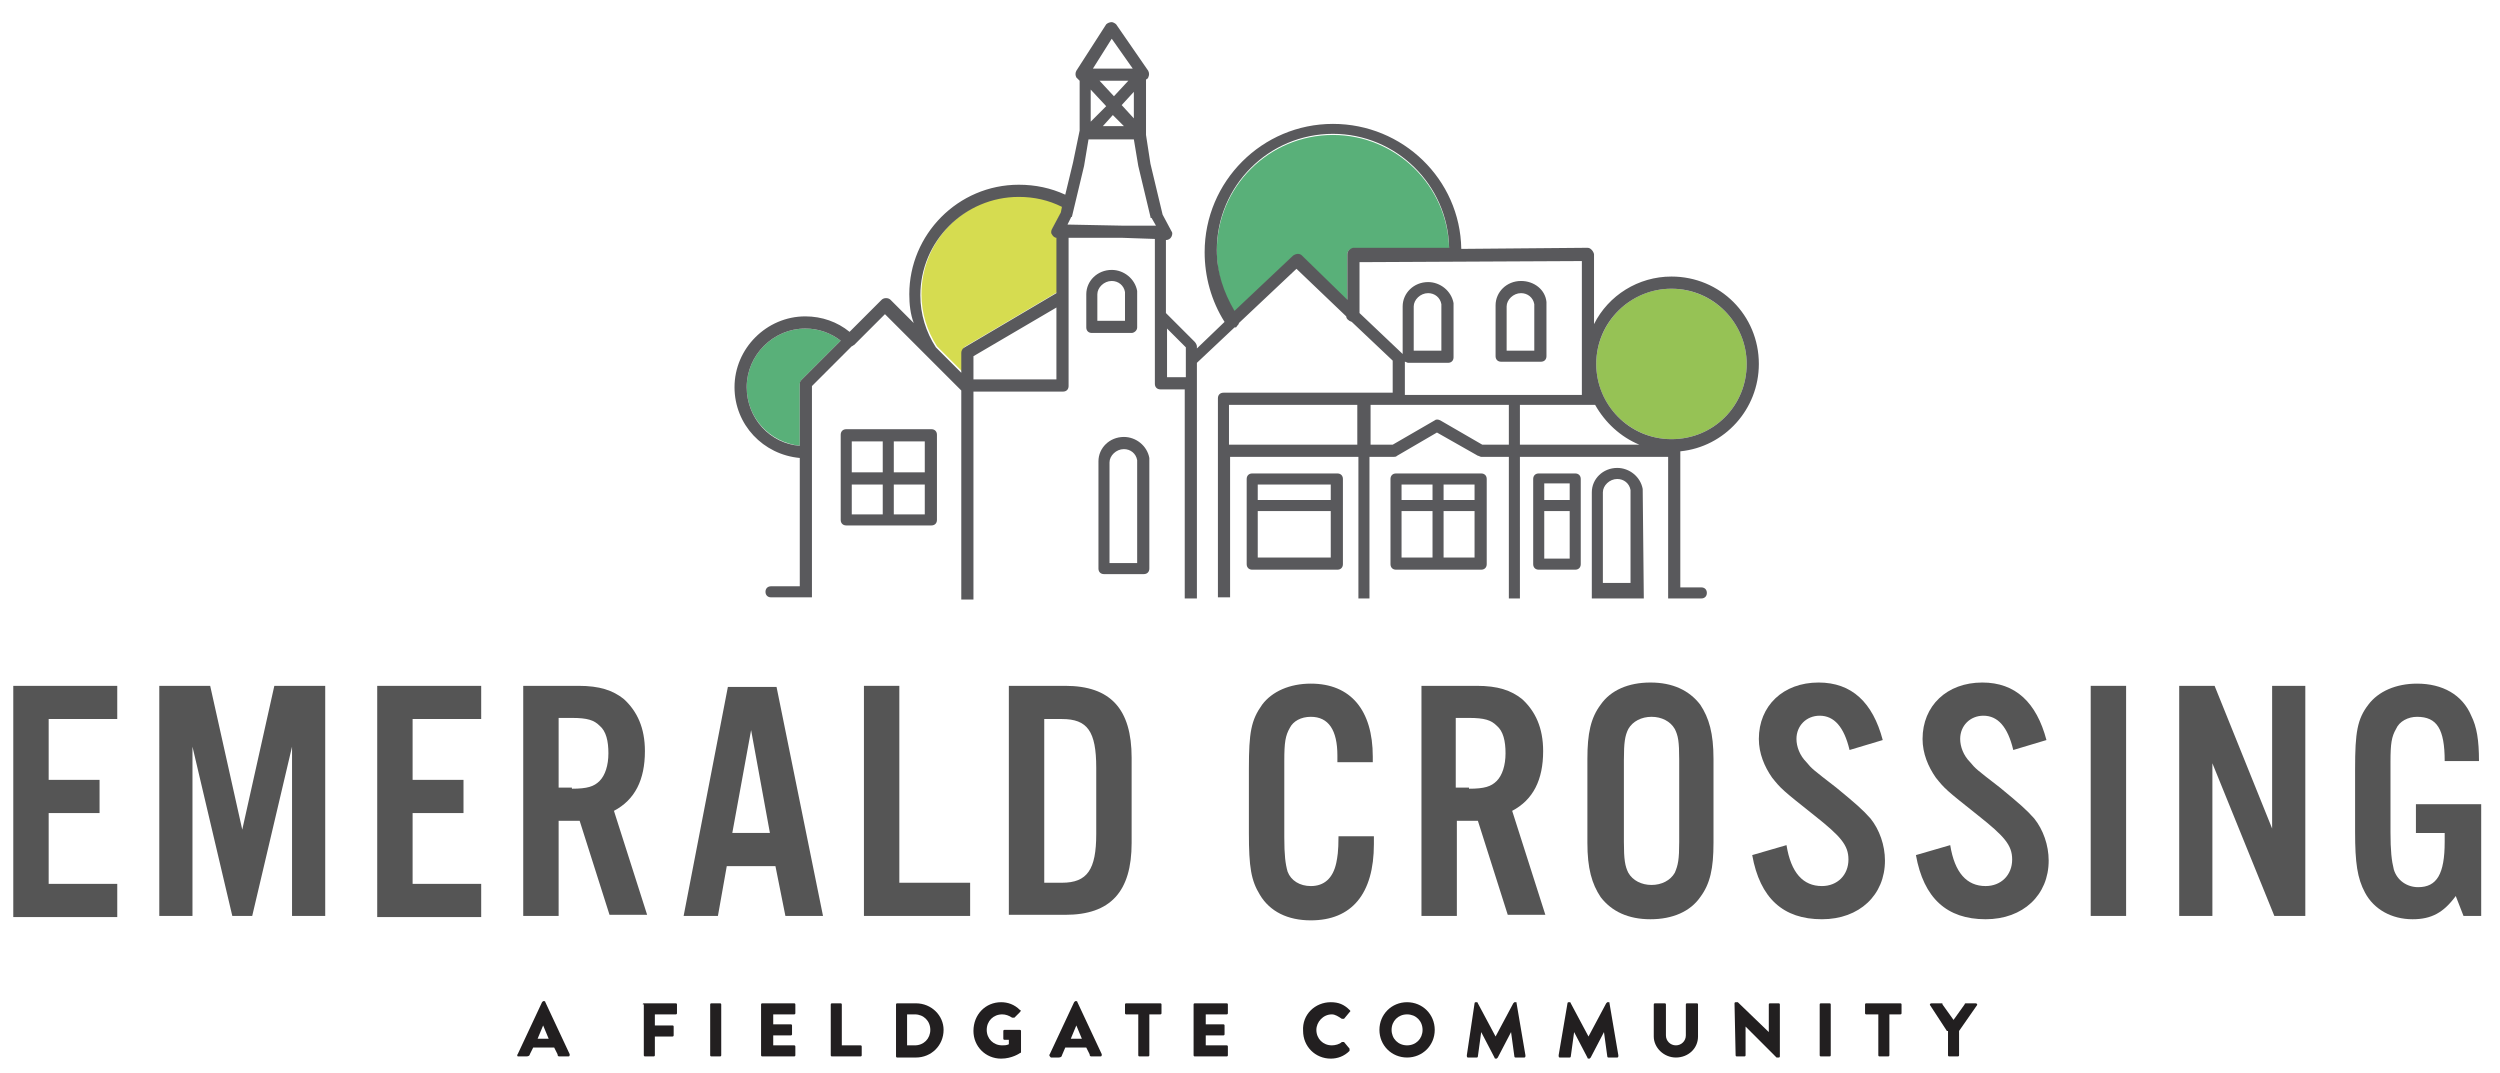 <?xml version="1.0" encoding="utf-8"?>
<!-- Generator: Adobe Illustrator 26.0.0, SVG Export Plug-In . SVG Version: 6.00 Build 0)  -->
<svg version="1.1" id="Layer_1" xmlns="http://www.w3.org/2000/svg" xmlns:xlink="http://www.w3.org/1999/xlink" x="0px" y="0px"
	 viewBox="0 0 226 97" style="enable-background:new 0 0 226 97;" width="100%" length="auto" xml:space="preserve" role="presentation">
<style type="text/css">
	.st0{fill:#555555;}
	.st1{fill:#221F20;}
	.st2{fill:none;}
	.st3{fill:#96C255;}
	.st4{fill:#59B079;}
	.st5{fill:#D6DC50;}
	.st6{fill:#59595C;}
</style>
<g>
	<g>
		<g>
			<path class="st0" d="M10.6,65H4.4v5.5h4.6v3H4.4v6.4h6.2v3H1.2V62h9.4V65z"/>
			<path class="st0" d="M29.4,82.8h-3V67.5l-3.6,15.3H21l-3.6-15.3v15.3h-3V62H19l2.9,13l2.9-13h4.6V82.8z"/>
			<path class="st0" d="M43.5,65h-6.2v5.5h4.6v3h-4.6v6.4h6.2v3h-9.4V62h9.4V65z"/>
			<path class="st0" d="M50.5,82.8h-3.2V62h5c1.9,0,3.1,0.4,4.1,1.2c1.2,1.1,1.9,2.6,1.9,4.7c0,2.6-0.9,4.4-2.8,5.4l3,9.4h-3.4
				l-2.7-8.5h-1.9V82.8z M51.7,71.3c1.4,0,2-0.2,2.5-0.7c0.5-0.5,0.8-1.4,0.8-2.5c0-1.1-0.2-2-0.8-2.5c-0.5-0.5-1.1-0.7-2.5-0.7
				h-1.2v6.3H51.7z"/>
			<path class="st0" d="M65.7,78.3l-0.8,4.5h-3.1l4-20.7h4.4l4.2,20.7H71l-0.9-4.5H65.7z M67.9,66l-1.7,9.3h3.4L67.9,66z"/>
			<path class="st0" d="M81.3,79.8h6.4v3h-9.6V62h3.2V79.8z"/>
			<path class="st0" d="M91.2,62h5.1c4.1,0,6,2.1,6,6.5v7.7c0,4.4-1.9,6.5-6,6.5h-5.1V62z M96,79.8c2.3,0,3.1-1.2,3.1-4.4v-6
				c0-3.3-0.8-4.4-3.1-4.4h-1.6v14.8H96z"/>
			<path class="st0" d="M120.9,68.8v-0.5c0-2.3-0.8-3.5-2.4-3.5c-0.9,0-1.6,0.4-1.9,1c-0.4,0.7-0.5,1.3-0.5,3v6.9
				c0,1.6,0.1,2.4,0.3,3.1c0.3,0.8,1.1,1.3,2.1,1.3c1.2,0,2-0.7,2.3-2.1c0.1-0.5,0.2-1,0.2-2.4h3.2v0.7c0,4.5-2,6.9-5.7,6.9
				c-2.1,0-3.7-0.8-4.6-2.3c-0.8-1.3-1-2.5-1-5.6v-5.8c0-3.3,0.2-4.4,1.2-5.8c0.9-1.2,2.5-1.9,4.4-1.9c3.6,0,5.6,2.4,5.6,6.6v0.5
				H120.9z"/>
			<path class="st0" d="M131.7,82.8h-3.2V62h5c1.9,0,3.1,0.4,4.1,1.2c1.2,1.1,1.9,2.6,1.9,4.7c0,2.6-0.9,4.4-2.8,5.4l3,9.4h-3.4
				l-2.7-8.5h-1.9V82.8z M132.8,71.3c1.4,0,2-0.2,2.5-0.7c0.5-0.5,0.8-1.4,0.8-2.5c0-1.1-0.2-2-0.8-2.5c-0.5-0.5-1.1-0.7-2.5-0.7
				h-1.2v6.3H132.8z"/>
			<path class="st0" d="M154.9,76.2c0,2.3-0.3,3.7-1.2,4.9c-0.9,1.3-2.5,2-4.5,2s-3.5-0.7-4.5-2c-0.8-1.2-1.2-2.6-1.2-4.9v-7.6
				c0-2.3,0.3-3.7,1.2-4.9c0.9-1.3,2.5-2,4.5-2s3.5,0.7,4.5,2c0.8,1.2,1.2,2.6,1.2,4.9V76.2z M146.8,76.1c0,1.6,0.1,2.2,0.4,2.8
				c0.4,0.7,1.2,1.1,2.1,1.1c0.9,0,1.7-0.4,2.1-1.1c0.3-0.7,0.4-1.2,0.4-2.8v-7.4c0-1.7-0.1-2.2-0.4-2.8c-0.4-0.7-1.2-1.1-2.1-1.1
				c-0.9,0-1.7,0.4-2.1,1.1c-0.3,0.6-0.4,1.2-0.4,2.8V76.1z"/>
			<path class="st0" d="M167.2,67.8c-0.5-2.1-1.4-3.1-2.7-3.1c-1.2,0-2.1,0.9-2.1,2.1c0,0.7,0.3,1.5,0.9,2.1
				c0.5,0.6,0.5,0.6,2.7,2.3c1.7,1.4,2.4,2,3.1,2.8c0.8,1,1.3,2.4,1.3,3.8c0,3.1-2.3,5.3-5.7,5.3c-3.5,0-5.6-1.9-6.3-5.8l3.1-0.9
				c0.4,2.5,1.5,3.7,3.2,3.7c1.4,0,2.4-1,2.4-2.4c0-1.3-0.7-2.1-3.1-4c-2.9-2.3-3-2.4-3.8-3.4c-0.7-1-1.2-2.2-1.2-3.5
				c0-3,2.2-5.1,5.4-5.1c3,0,4.9,1.8,5.8,5.2L167.2,67.8z"/>
			<path class="st0" d="M182,67.8c-0.5-2.1-1.4-3.1-2.7-3.1c-1.2,0-2.1,0.9-2.1,2.1c0,0.7,0.3,1.5,0.9,2.1c0.5,0.6,0.5,0.6,2.7,2.3
				c1.7,1.4,2.4,2,3.1,2.8c0.8,1,1.3,2.4,1.3,3.8c0,3.1-2.3,5.3-5.7,5.3c-3.5,0-5.6-1.9-6.3-5.8l3.1-0.9c0.4,2.5,1.5,3.7,3.2,3.7
				c1.4,0,2.4-1,2.4-2.4c0-1.3-0.7-2.1-3.1-4c-2.9-2.3-3-2.4-3.8-3.4c-0.7-1-1.2-2.2-1.2-3.5c0-3,2.2-5.1,5.4-5.1
				c3,0,4.9,1.8,5.8,5.2L182,67.8z"/>
			<path class="st0" d="M192.2,82.8H189V62h3.2V82.8z"/>
			<path class="st0" d="M208.5,82.8h-2.9L200,69v13.8h-3V62h3.2l5.2,12.9V62h3V82.8z"/>
			<path class="st0" d="M224.3,72.5v10.3h-1.6L222,81c-1.1,1.5-2.2,2.1-3.9,2.1c-1.9,0-3.5-0.9-4.3-2.4c-0.7-1.3-0.9-2.7-0.9-5.5
				v-5.7c0-3.3,0.2-4.5,1.2-5.8c0.9-1.2,2.5-1.9,4.4-1.9c2.3,0,4.1,1,4.9,2.9c0.5,1,0.7,2.2,0.7,4.1H221c0-2.9-0.7-4-2.5-4
				c-0.8,0-1.6,0.4-1.9,1.1c-0.4,0.7-0.5,1.3-0.5,3v6.3c0,1.7,0.1,2.6,0.3,3.4c0.3,1,1.2,1.6,2.2,1.6c1.7,0,2.4-1.2,2.4-4.1v-0.8
				h-2.6v-2.6H224.3z"/>
		</g>
	</g>
	<g>
		<path class="st1" d="M46.8,95.3l2.2-4.7c0,0,0.1-0.1,0.1-0.1h0.1c0,0,0.1,0,0.1,0.1l2.2,4.7c0,0.1,0,0.2-0.1,0.2h-0.8
			c-0.1,0-0.2,0-0.2-0.2l-0.3-0.6h-1.9l-0.3,0.6c0,0.1-0.1,0.2-0.3,0.2h-0.8C46.8,95.5,46.7,95.4,46.8,95.3z M49.6,93.9l-0.5-1.2h0
			l-0.5,1.2H49.6z"/>
		<path class="st1" d="M58.1,90.8c0-0.1,0.1-0.1,0.1-0.1h2.9c0.1,0,0.1,0.1,0.1,0.1v0.8c0,0.1-0.1,0.1-0.1,0.1h-1.9v1h1.6
			c0.1,0,0.1,0.1,0.1,0.1v0.8c0,0.1-0.1,0.1-0.1,0.1h-1.6v1.7c0,0.1-0.1,0.1-0.1,0.1h-0.8c-0.1,0-0.1-0.1-0.1-0.1V90.8z"/>
		<path class="st1" d="M64.2,90.8c0-0.1,0.1-0.1,0.1-0.1h0.8c0.1,0,0.1,0.1,0.1,0.1v4.6c0,0.1-0.1,0.1-0.1,0.1h-0.8
			c-0.1,0-0.1-0.1-0.1-0.1V90.8z"/>
		<path class="st1" d="M68.8,90.8c0-0.1,0.1-0.1,0.1-0.1h2.9c0.1,0,0.1,0.1,0.1,0.1v0.8c0,0.1-0.1,0.1-0.1,0.1h-1.9v0.9h1.6
			c0.1,0,0.1,0.1,0.1,0.1v0.8c0,0.1-0.1,0.1-0.1,0.1h-1.6v0.9h1.9c0.1,0,0.1,0.1,0.1,0.1v0.8c0,0.1-0.1,0.1-0.1,0.1h-2.9
			c-0.1,0-0.1-0.1-0.1-0.1V90.8z"/>
		<path class="st1" d="M75.1,90.8c0-0.1,0.1-0.1,0.1-0.1h0.8c0.1,0,0.1,0.1,0.1,0.1v3.7h1.7c0.1,0,0.1,0.1,0.1,0.1v0.8
			c0,0.1-0.1,0.1-0.1,0.1h-2.6c-0.1,0-0.1-0.1-0.1-0.1V90.8z"/>
		<path class="st1" d="M81,90.8c0-0.1,0.1-0.1,0.1-0.1h1.7c1.4,0,2.5,1.1,2.5,2.4c0,1.4-1.1,2.5-2.5,2.5h-1.7
			c-0.1,0-0.1-0.1-0.1-0.1V90.8z M82.7,94.5c0.8,0,1.4-0.6,1.4-1.4c0-0.8-0.6-1.4-1.4-1.4h-0.7v2.8H82.7z"/>
		<path class="st1" d="M90.5,90.6c0.6,0,1.2,0.2,1.7,0.7c0.1,0,0.1,0.1,0,0.2L91.7,92c-0.1,0-0.1,0-0.2,0c-0.3-0.2-0.6-0.3-0.9-0.3
			c-0.8,0-1.4,0.6-1.4,1.4c0,0.8,0.6,1.4,1.4,1.4c0.2,0,0.4,0,0.6-0.1V94h-0.4c-0.1,0-0.1-0.1-0.1-0.1v-0.7c0-0.1,0.1-0.1,0.1-0.1
			h1.4c0.1,0,0.1,0.1,0.1,0.1l0,1.9c0,0,0,0.1-0.1,0.1c0,0-0.7,0.5-1.7,0.5c-1.4,0-2.5-1.1-2.5-2.5C88,91.7,89.1,90.6,90.5,90.6z"/>
		<path class="st1" d="M94.9,95.3l2.2-4.7c0,0,0.1-0.1,0.1-0.1h0.1c0,0,0.1,0,0.1,0.1l2.2,4.7c0,0.1,0,0.2-0.1,0.2h-0.8
			c-0.1,0-0.2,0-0.2-0.2l-0.3-0.6h-1.9L96,95.4c0,0.1-0.1,0.2-0.3,0.2H95C94.9,95.5,94.8,95.4,94.9,95.3z M97.8,93.9l-0.5-1.2h0
			l-0.5,1.2H97.8z"/>
		<path class="st1" d="M102.8,91.7h-1c-0.1,0-0.1-0.1-0.1-0.1v-0.8c0-0.1,0.1-0.1,0.1-0.1h3.1c0.1,0,0.1,0.1,0.1,0.1v0.8
			c0,0.1-0.1,0.1-0.1,0.1h-1v3.7c0,0.1-0.1,0.1-0.1,0.1h-0.8c-0.1,0-0.1-0.1-0.1-0.1V91.7z"/>
		<path class="st1" d="M107.9,90.8c0-0.1,0.1-0.1,0.1-0.1h2.9c0.1,0,0.1,0.1,0.1,0.1v0.8c0,0.1-0.1,0.1-0.1,0.1H109v0.9h1.6
			c0.1,0,0.1,0.1,0.1,0.1v0.8c0,0.1-0.1,0.1-0.1,0.1H109v0.9h1.9c0.1,0,0.1,0.1,0.1,0.1v0.8c0,0.1-0.1,0.1-0.1,0.1h-2.9
			c-0.1,0-0.1-0.1-0.1-0.1V90.8z"/>
		<path class="st1" d="M120.3,90.6c0.7,0,1.2,0.2,1.7,0.7c0.1,0.1,0.1,0.1,0,0.2l-0.5,0.6c0,0-0.1,0-0.2,0c-0.3-0.2-0.6-0.4-0.9-0.4
			c-0.8,0-1.4,0.7-1.4,1.4c0,0.8,0.6,1.4,1.4,1.4c0.3,0,0.7-0.1,0.9-0.3c0,0,0.1,0,0.2,0l0.5,0.6c0,0,0,0.1,0,0.2
			c-0.5,0.5-1.1,0.7-1.7,0.7c-1.4,0-2.5-1.1-2.5-2.5C117.7,91.7,118.9,90.6,120.3,90.6z"/>
		<path class="st1" d="M127.2,90.6c1.4,0,2.5,1.1,2.5,2.5c0,1.4-1.1,2.5-2.5,2.5c-1.4,0-2.5-1.1-2.5-2.5
			C124.7,91.7,125.8,90.6,127.2,90.6z M127.2,94.5c0.8,0,1.4-0.6,1.4-1.4c0-0.8-0.6-1.4-1.4-1.4c-0.8,0-1.4,0.6-1.4,1.4
			C125.8,93.9,126.4,94.5,127.2,94.5z"/>
		<path class="st1" d="M133.3,90.7c0-0.1,0.1-0.1,0.1-0.1h0.1c0,0,0.1,0,0.1,0.1l1.6,3h0l1.6-3c0,0,0.1-0.1,0.1-0.1h0.1
			c0.1,0,0.1,0,0.1,0.1l0.8,4.7c0,0.1,0,0.2-0.1,0.2h-0.8c-0.1,0-0.1-0.1-0.1-0.1l-0.3-2.2h0l-1.2,2.3c0,0-0.1,0.1-0.1,0.1h-0.1
			c0,0-0.1,0-0.1-0.1l-1.2-2.3h0l-0.3,2.2c0,0.1-0.1,0.1-0.1,0.1h-0.8c-0.1,0-0.1-0.1-0.1-0.2L133.3,90.7z"/>
		<path class="st1" d="M141.7,90.7c0-0.1,0.1-0.1,0.1-0.1h0.1c0,0,0.1,0,0.1,0.1l1.6,3h0l1.6-3c0,0,0.1-0.1,0.1-0.1h0.1
			c0.1,0,0.1,0,0.1,0.1l0.8,4.7c0,0.1,0,0.2-0.1,0.2h-0.8c-0.1,0-0.1-0.1-0.1-0.1l-0.3-2.2h0l-1.2,2.3c0,0-0.1,0.1-0.1,0.1h-0.1
			c0,0-0.1,0-0.1-0.1l-1.2-2.3h0l-0.3,2.2c0,0.1-0.1,0.1-0.1,0.1H141c-0.1,0-0.1-0.1-0.1-0.2L141.7,90.7z"/>
		<path class="st1" d="M149.5,90.8c0-0.1,0.1-0.1,0.1-0.1h0.9c0.1,0,0.1,0.1,0.1,0.1v2.8c0,0.5,0.4,0.9,0.9,0.9
			c0.5,0,0.9-0.4,0.9-0.9v-2.8c0-0.1,0.1-0.1,0.1-0.1h0.9c0.1,0,0.1,0.1,0.1,0.1v2.9c0,1.1-0.9,1.9-2,1.9c-1.1,0-2-0.9-2-1.9V90.8z"
			/>
		<path class="st1" d="M156.8,90.7c0-0.1,0.1-0.1,0.1-0.1h0.2l2.8,2.7h0v-2.5c0-0.1,0.1-0.1,0.1-0.1h0.8c0.1,0,0.1,0.1,0.1,0.1v4.7
			c0,0.1-0.1,0.1-0.1,0.1h-0.1c0,0-0.1,0-0.1,0l-2.8-2.8h0v2.6c0,0.1-0.1,0.1-0.1,0.1H157c-0.1,0-0.1-0.1-0.1-0.1L156.8,90.7z"/>
		<path class="st1" d="M164.5,90.8c0-0.1,0.1-0.1,0.1-0.1h0.8c0.1,0,0.1,0.1,0.1,0.1v4.6c0,0.1-0.1,0.1-0.1,0.1h-0.8
			c-0.1,0-0.1-0.1-0.1-0.1V90.8z"/>
		<path class="st1" d="M169.7,91.7h-1c-0.1,0-0.1-0.1-0.1-0.1v-0.8c0-0.1,0.1-0.1,0.1-0.1h3.1c0.1,0,0.1,0.1,0.1,0.1v0.8
			c0,0.1-0.1,0.1-0.1,0.1h-1v3.7c0,0.1-0.1,0.1-0.1,0.1h-0.8c-0.1,0-0.1-0.1-0.1-0.1V91.7z"/>
		<path class="st1" d="M176,93.2l-1.5-2.3c-0.1-0.1,0-0.2,0.1-0.2h0.9c0.1,0,0.1,0,0.1,0.1l1,1.4l1-1.4c0,0,0-0.1,0.1-0.1h0.9
			c0.1,0,0.2,0.1,0.1,0.2l-1.6,2.3v2.2c0,0.1-0.1,0.1-0.1,0.1h-0.8c-0.1,0-0.1-0.1-0.1-0.1V93.2z"/>
	</g>
	<g>
		<path class="st2" d="M110.6,35.6h15.3v-2.9l-3.7-3.5c-0.2,0-0.4-0.2-0.5-0.5l-4.5-4.3l-5.2,4.9c0,0.1-0.1,0.3-0.2,0.3
			c-0.1,0.1-0.2,0.1-0.2,0.1l-3.4,3.2v21.3h1.8v-18C110.1,35.8,110.3,35.6,110.6,35.6z"/>
		<path class="st2" d="M123.8,40.2h2l3.8-2.2c0.2-0.1,0.4-0.1,0.5,0l3.8,2.2h2.3v-3.6h-12.5V40.2z"/>
		<rect x="111.2" y="36.7" class="st2" width="11.6" height="3.6"/>
		<path class="st2" d="M104.1,19.6l-1.1-4.6c0,0,0,0,0,0l-0.4-2.4h-3.9c-0.1,0-0.1,0-0.2,0c0,0,0,0,0,0l-0.4,2.4c0,0,0,0,0,0
			L97,19.6c0,0.1,0,0.1-0.1,0.1l-0.3,0.6l5,0.1h3l-0.4-0.7C104.1,19.7,104.1,19.6,104.1,19.6z"/>
		<polygon class="st2" points="98.6,8.1 98.6,11 100,9.5 		"/>
		<path class="st2" d="M137.5,26.5c-0.7,0-1.3,0.5-1.3,1.2l0,0.2v3.8h2.5v-4.2C138.6,26.9,138.1,26.5,137.5,26.5z"/>
		<polygon class="st2" points="105.5,34.1 107.2,34.1 107.2,31.4 105.5,29.7 		"/>
		<path class="st2" d="M143,23.5l-20.1,0.1v4.6l3.9,3.7l0-4.3c0-1.2,1.1-2.2,2.3-2.2c1.2,0,2.2,0.8,2.3,1.9c0,0,0,0.1,0,0.1v4.8
			c0,0.3-0.2,0.5-0.5,0.5h-3.6c-0.1,0-0.2,0-0.3-0.1v2.9h16V23.5z M139.8,32.2c0,0.3-0.2,0.5-0.5,0.5h-3.6c-0.3,0-0.5-0.2-0.5-0.5
			l0-4.6c0-1.2,1.1-2.2,2.3-2.2c1.2,0,2.2,0.8,2.3,1.9c0,0,0,0.1,0,0.1V32.2z"/>
		<path class="st2" d="M144.2,36.7h-6.8v3.6h10.7C146.4,39.6,145,38.3,144.2,36.7z"/>
		<path class="st2" d="M129.1,26.5c-0.7,0-1.3,0.5-1.3,1.2l0,0.2v3.8h2.5v-4.2C130.2,26.9,129.7,26.5,129.1,26.5z"/>
		<polygon class="st2" points="88,34.3 95.6,34.3 95.6,27.8 88,32.2 		"/>
		<polygon class="st2" points="100.5,3.5 98.7,6.2 102.3,6.2 		"/>
		<polygon class="st2" points="101.6,11.4 100.7,10.4 99.8,11.4 		"/>
		<polygon class="st2" points="99.4,7.3 100.7,8.7 102,7.3 		"/>
		<polygon class="st2" points="102.5,8.3 101.4,9.5 102.5,10.8 		"/>
		<path class="st3" d="M157.9,32.9c0-3.8-3.1-6.8-6.8-6.8c-3.8,0-6.8,3.1-6.8,6.8c0,3.8,3.1,6.8,6.8,6.8
			C154.9,39.7,157.9,36.7,157.9,32.9z"/>
		<path class="st4" d="M120.5,12.2c-5.8,0-10.5,4.7-10.5,10.5c0,2,0.5,3.8,1.6,5.5l5.3-5c0.2-0.2,0.5-0.2,0.8,0l4.1,4V23
			c0-0.3,0.2-0.5,0.5-0.5l8.7,0C130.9,16.8,126.2,12.2,120.5,12.2z"/>
		<path class="st5" d="M83.3,26.6c0,1.7,0.5,3.3,1.4,4.7c0,0,0,0,0,0l2.3,2.3v-1.8c0-0.2,0.1-0.4,0.3-0.5l8.3-4.9v-5
			c-0.2,0-0.4-0.1-0.4-0.3c-0.1-0.2-0.1-0.4,0-0.5l0.8-1.5l0.1-0.6c-1.2-0.6-2.6-0.9-3.9-0.9C87.2,17.8,83.3,21.7,83.3,26.6z"/>
		<path class="st4" d="M67.5,35c0,2.8,2.1,5,4.8,5.3v-5.6c0-0.1,0.1-0.3,0.2-0.4l3.5-3.5c-0.9-0.7-2-1.1-3.2-1.1
			C69.9,29.7,67.5,32.1,67.5,35z"/>
		<path class="st6" d="M159,32.9c0-4.4-3.5-7.9-7.9-7.9c-3,0-5.7,1.7-7,4.3v-6.3c0-0.1-0.1-0.3-0.2-0.4c-0.1-0.1-0.2-0.2-0.4-0.2
			c0,0,0,0,0,0l-11.4,0.1c-0.1-6.3-5.3-11.3-11.6-11.3c-6.4,0-11.6,5.2-11.6,11.6c0,2.2,0.6,4.4,1.8,6.3l-2.5,2.4v-0.2
			c0-0.1-0.1-0.3-0.2-0.4l-2.6-2.6v-6.6c0.2,0,0.4-0.1,0.5-0.3c0.1-0.2,0.1-0.4,0-0.5l-0.8-1.5l-1.1-4.6l-0.4-2.6c0,0,0-0.1,0-0.1
			V7.2c0.1-0.1,0.2-0.1,0.2-0.2c0.1-0.2,0.1-0.4,0-0.6l-2.9-4.2c-0.1-0.1-0.3-0.2-0.4-0.2c0,0,0,0,0,0c-0.2,0-0.4,0.1-0.5,0.2
			l-2.7,4.2c-0.1,0.2-0.1,0.4,0,0.6c0.1,0.1,0.2,0.2,0.3,0.3v4.4c0,0,0,0.1,0,0.1L97,14.7l-0.7,2.9c-1.3-0.6-2.7-0.9-4.2-0.9
			c-5.5,0-9.9,4.5-9.9,9.9c0,0.9,0.1,1.8,0.4,2.6l-2.1-2.1c-0.2-0.2-0.6-0.2-0.8,0L76.8,30c-1.1-0.9-2.5-1.4-4-1.4
			c-3.5,0-6.4,2.9-6.4,6.4c0,3.4,2.6,6.1,5.9,6.4V53h-2.6c-0.3,0-0.5,0.2-0.5,0.5c0,0.3,0.2,0.5,0.5,0.5h3.7V34.9l3.6-3.6
			c0.1,0,0.1-0.1,0.2-0.1c0,0,0.1-0.1,0.1-0.1l2.7-2.7l6.9,6.9v18.9H88V35.4h8.1c0.3,0,0.5-0.2,0.5-0.5V25c0-0.1,0-0.1,0-0.2v-3.3
			h4.9l2.9,0.1v6.3c0,0,0,0,0,0v6.8c0,0.3,0.2,0.5,0.5,0.5h2.2v18.9h1.1V32.8l3.4-3.2c0.1,0,0.2,0,0.2-0.1c0.1-0.1,0.2-0.2,0.2-0.3
			l5.2-4.9l4.5,4.3c0,0.2,0.2,0.4,0.5,0.5l3.7,3.5v2.9h-15.3c-0.3,0-0.5,0.2-0.5,0.5v18h1.1V41.3h11.6v12.8h0.3c0.1,0,0.1,0,0.2,0
			c0.1,0,0.1,0,0.2,0h0.3V41.3h2.2c0.1,0,0.2,0,0.3-0.1l3.6-2.1l3.7,2.1c0.1,0,0.2,0.1,0.3,0.1h2.5v12.8h0.3c0.1,0,0.1,0,0.2,0
			c0.1,0,0.1,0,0.2,0h0.3V41.3h13.4v12.8h3c0.3,0,0.5-0.2,0.5-0.5c0-0.3-0.2-0.5-0.5-0.5h-1.9V40.8C155.9,40.4,159,37,159,32.9z
			 M72.5,34.3c-0.1,0.1-0.2,0.2-0.2,0.4v5.6c-2.7-0.2-4.8-2.5-4.8-5.3c0-2.9,2.4-5.3,5.3-5.3c1.2,0,2.3,0.4,3.2,1.1L72.5,34.3z
			 M95.6,34.3H88v-2.1l7.5-4.4V34.3z M95.9,19.2l-0.8,1.5c-0.1,0.2-0.1,0.4,0,0.5c0.1,0.2,0.3,0.3,0.4,0.3v5l-8.3,4.9
			c-0.2,0.1-0.3,0.3-0.3,0.5v1.8l-2.3-2.3c0,0,0,0,0,0c-0.9-1.4-1.4-3-1.4-4.7c0-4.9,4-8.9,8.9-8.9c1.4,0,2.7,0.3,3.9,0.9L95.9,19.2
			z M101.6,11.4h-1.9l0.9-1L101.6,11.4z M99.4,7.3h2.6l-1.3,1.4L99.4,7.3z M101.4,9.5l1.1-1.2v2.4L101.4,9.5z M100.5,3.5l1.9,2.7
			h-3.6L100.5,3.5z M98.6,8.1l1.4,1.5L98.6,11V8.1z M101.5,20.4l-5-0.1l0.3-0.6c0,0,0-0.1,0.1-0.1l1.1-4.6c0,0,0,0,0,0l0.4-2.4
			c0,0,0,0,0,0c0.1,0,0.1,0,0.2,0h3.9l0.4,2.4c0,0,0,0,0,0l1.1,4.6c0,0.1,0,0.1,0.1,0.1l0.4,0.7H101.5z M107.2,34.1h-1.7v-4.4
			l1.7,1.7V34.1z M122.7,40.2h-11.6v-3.6h11.6V40.2z M121.8,23v4.1l-4.1-4c-0.2-0.2-0.5-0.2-0.8,0l-5.3,5c-1-1.7-1.6-3.5-1.6-5.5
			c0-5.8,4.7-10.5,10.5-10.5c5.7,0,10.4,4.6,10.5,10.3l-8.7,0C122,22.5,121.8,22.7,121.8,23z M136.3,40.2H134l-3.8-2.2
			c-0.2-0.1-0.4-0.1-0.5,0l-3.8,2.2h-2v-3.6h12.5V40.2z M127,35.6v-2.9c0.1,0,0.2,0.1,0.3,0.1h3.6c0.3,0,0.5-0.2,0.5-0.5v-4.8
			c0,0,0-0.1,0-0.1c-0.2-1.1-1.2-1.9-2.3-1.9c-1.3,0-2.3,1-2.3,2.2l0,4.3l-3.9-3.7v-4.6l20.1-0.1v12.1H127z M127.8,31.7v-3.8l0-0.2
			c0-0.6,0.6-1.2,1.3-1.2c0.6,0,1.1,0.4,1.2,1v4.2H127.8z M137.4,40.2v-3.6h6.8c0.9,1.6,2.3,2.9,4,3.6H137.4z M151.1,39.7
			c-3.8,0-6.8-3.1-6.8-6.8c0-3.8,3.1-6.8,6.8-6.8c3.8,0,6.8,3.1,6.8,6.8C157.9,36.7,154.9,39.7,151.1,39.7z"/>
		<g>
			<path class="st2" d="M146.2,43.3c-0.7,0-1.3,0.5-1.3,1.2l0,0.2v8h2.5v-8.4C147.3,43.7,146.8,43.3,146.2,43.3z"/>
			<path class="st6" d="M148.5,44.2c-0.2-1.1-1.2-1.9-2.3-1.9c-1.3,0-2.3,1-2.3,2.2l0,9.6h4.7L148.5,44.2
				C148.5,44.2,148.5,44.2,148.5,44.2z M147.4,52.7h-2.5v-8l0-0.2c0-0.6,0.6-1.2,1.3-1.2c0.6,0,1.1,0.4,1.2,1V52.7z"/>
		</g>
		<path class="st6" d="M101.6,39.5c-1.3,0-2.3,1-2.3,2.2l0,9.7c0,0.3,0.2,0.5,0.5,0.5h3.6c0.3,0,0.5-0.2,0.5-0.5v-9.9
			c0,0,0-0.1,0-0.1C103.7,40.3,102.7,39.5,101.6,39.5z M102.8,50.9h-2.5V42l0-0.2c0-0.6,0.6-1.2,1.3-1.2c0.6,0,1.1,0.4,1.2,1V50.9z"
			/>
		<path class="st6" d="M137.5,25.4c-1.3,0-2.3,1-2.3,2.2l0,4.6c0,0.3,0.2,0.5,0.5,0.5h3.6c0.3,0,0.5-0.2,0.5-0.5v-4.8
			c0,0,0-0.1,0-0.1C139.7,26.2,138.7,25.4,137.5,25.4z M138.7,31.7h-2.5v-3.8l0-0.2c0-0.6,0.6-1.2,1.3-1.2c0.6,0,1.1,0.4,1.2,1V31.7
			z"/>
		<path class="st6" d="M102.8,29.6v-3.2c0,0,0-0.1,0-0.1c-0.2-1.1-1.2-1.9-2.3-1.9c-1.3,0-2.3,1-2.3,2.2l0,3c0,0.3,0.2,0.5,0.5,0.5
			h3.6C102.5,30.1,102.8,29.9,102.8,29.6z M101.7,29h-2.5l0-2.4c0-0.6,0.6-1.2,1.3-1.2c0.6,0,1.1,0.4,1.2,1V29z"/>
		<path class="st6" d="M84.7,43.1v-3.8c0-0.3-0.2-0.5-0.5-0.5h-7.7c-0.3,0-0.5,0.2-0.5,0.5v7.7c0,0.3,0.2,0.5,0.5,0.5h7.7
			c0.3,0,0.5-0.2,0.5-0.5v-3.7c0,0,0-0.1,0-0.1S84.7,43.2,84.7,43.1z M79.7,46.5H77v-2.7h2.8V46.5z M79.7,42.7H77v-2.8h2.8V42.7z
			 M83.6,46.5h-2.8v-2.7h2.8V46.5z M83.6,42.7h-2.8v-2.8h2.8V42.7z"/>
		<path class="st6" d="M134.4,45.6v-2.3c0-0.3-0.2-0.5-0.5-0.5h-7.7c-0.3,0-0.5,0.2-0.5,0.5V51c0,0.3,0.2,0.5,0.5,0.5h7.7
			c0.3,0,0.5-0.2,0.5-0.5v-5.2c0,0,0-0.1,0-0.1S134.4,45.6,134.4,45.6z M129.5,50.4h-2.8v-4.2h2.8V50.4z M129.5,45.2h-2.8v-1.4h2.8
			V45.2z M133.3,50.4h-2.8v-4.2h2.8V50.4z M133.3,45.2h-2.8v-1.4h2.8V45.2z"/>
		<path class="st6" d="M121.4,45.6v-2.3c0-0.3-0.2-0.5-0.5-0.5h-7.7c-0.3,0-0.5,0.2-0.5,0.5V51c0,0.3,0.2,0.5,0.5,0.5h7.7
			c0.3,0,0.5-0.2,0.5-0.5v-5.2c0,0,0-0.1,0-0.1S121.4,45.6,121.4,45.6z M120.3,50.4h-6.6v-4.2h6.6V50.4z M120.3,45.2h-6.6v-1.4h6.6
			V45.2z"/>
		<path class="st6" d="M142.9,43.3c0-0.3-0.2-0.5-0.5-0.5h-3.3c-0.3,0-0.5,0.2-0.5,0.5V51c0,0.3,0.2,0.5,0.5,0.5h3.3
			c0.3,0,0.5-0.2,0.5-0.5v-5.2c0,0,0,0,0,0s0,0,0,0V43.3z M141.9,50.5h-2.3v-4.3h2.3V50.5z M141.9,45.2h-2.3v-1.5h2.3V45.2z"/>
	</g>
</g>
</svg>

